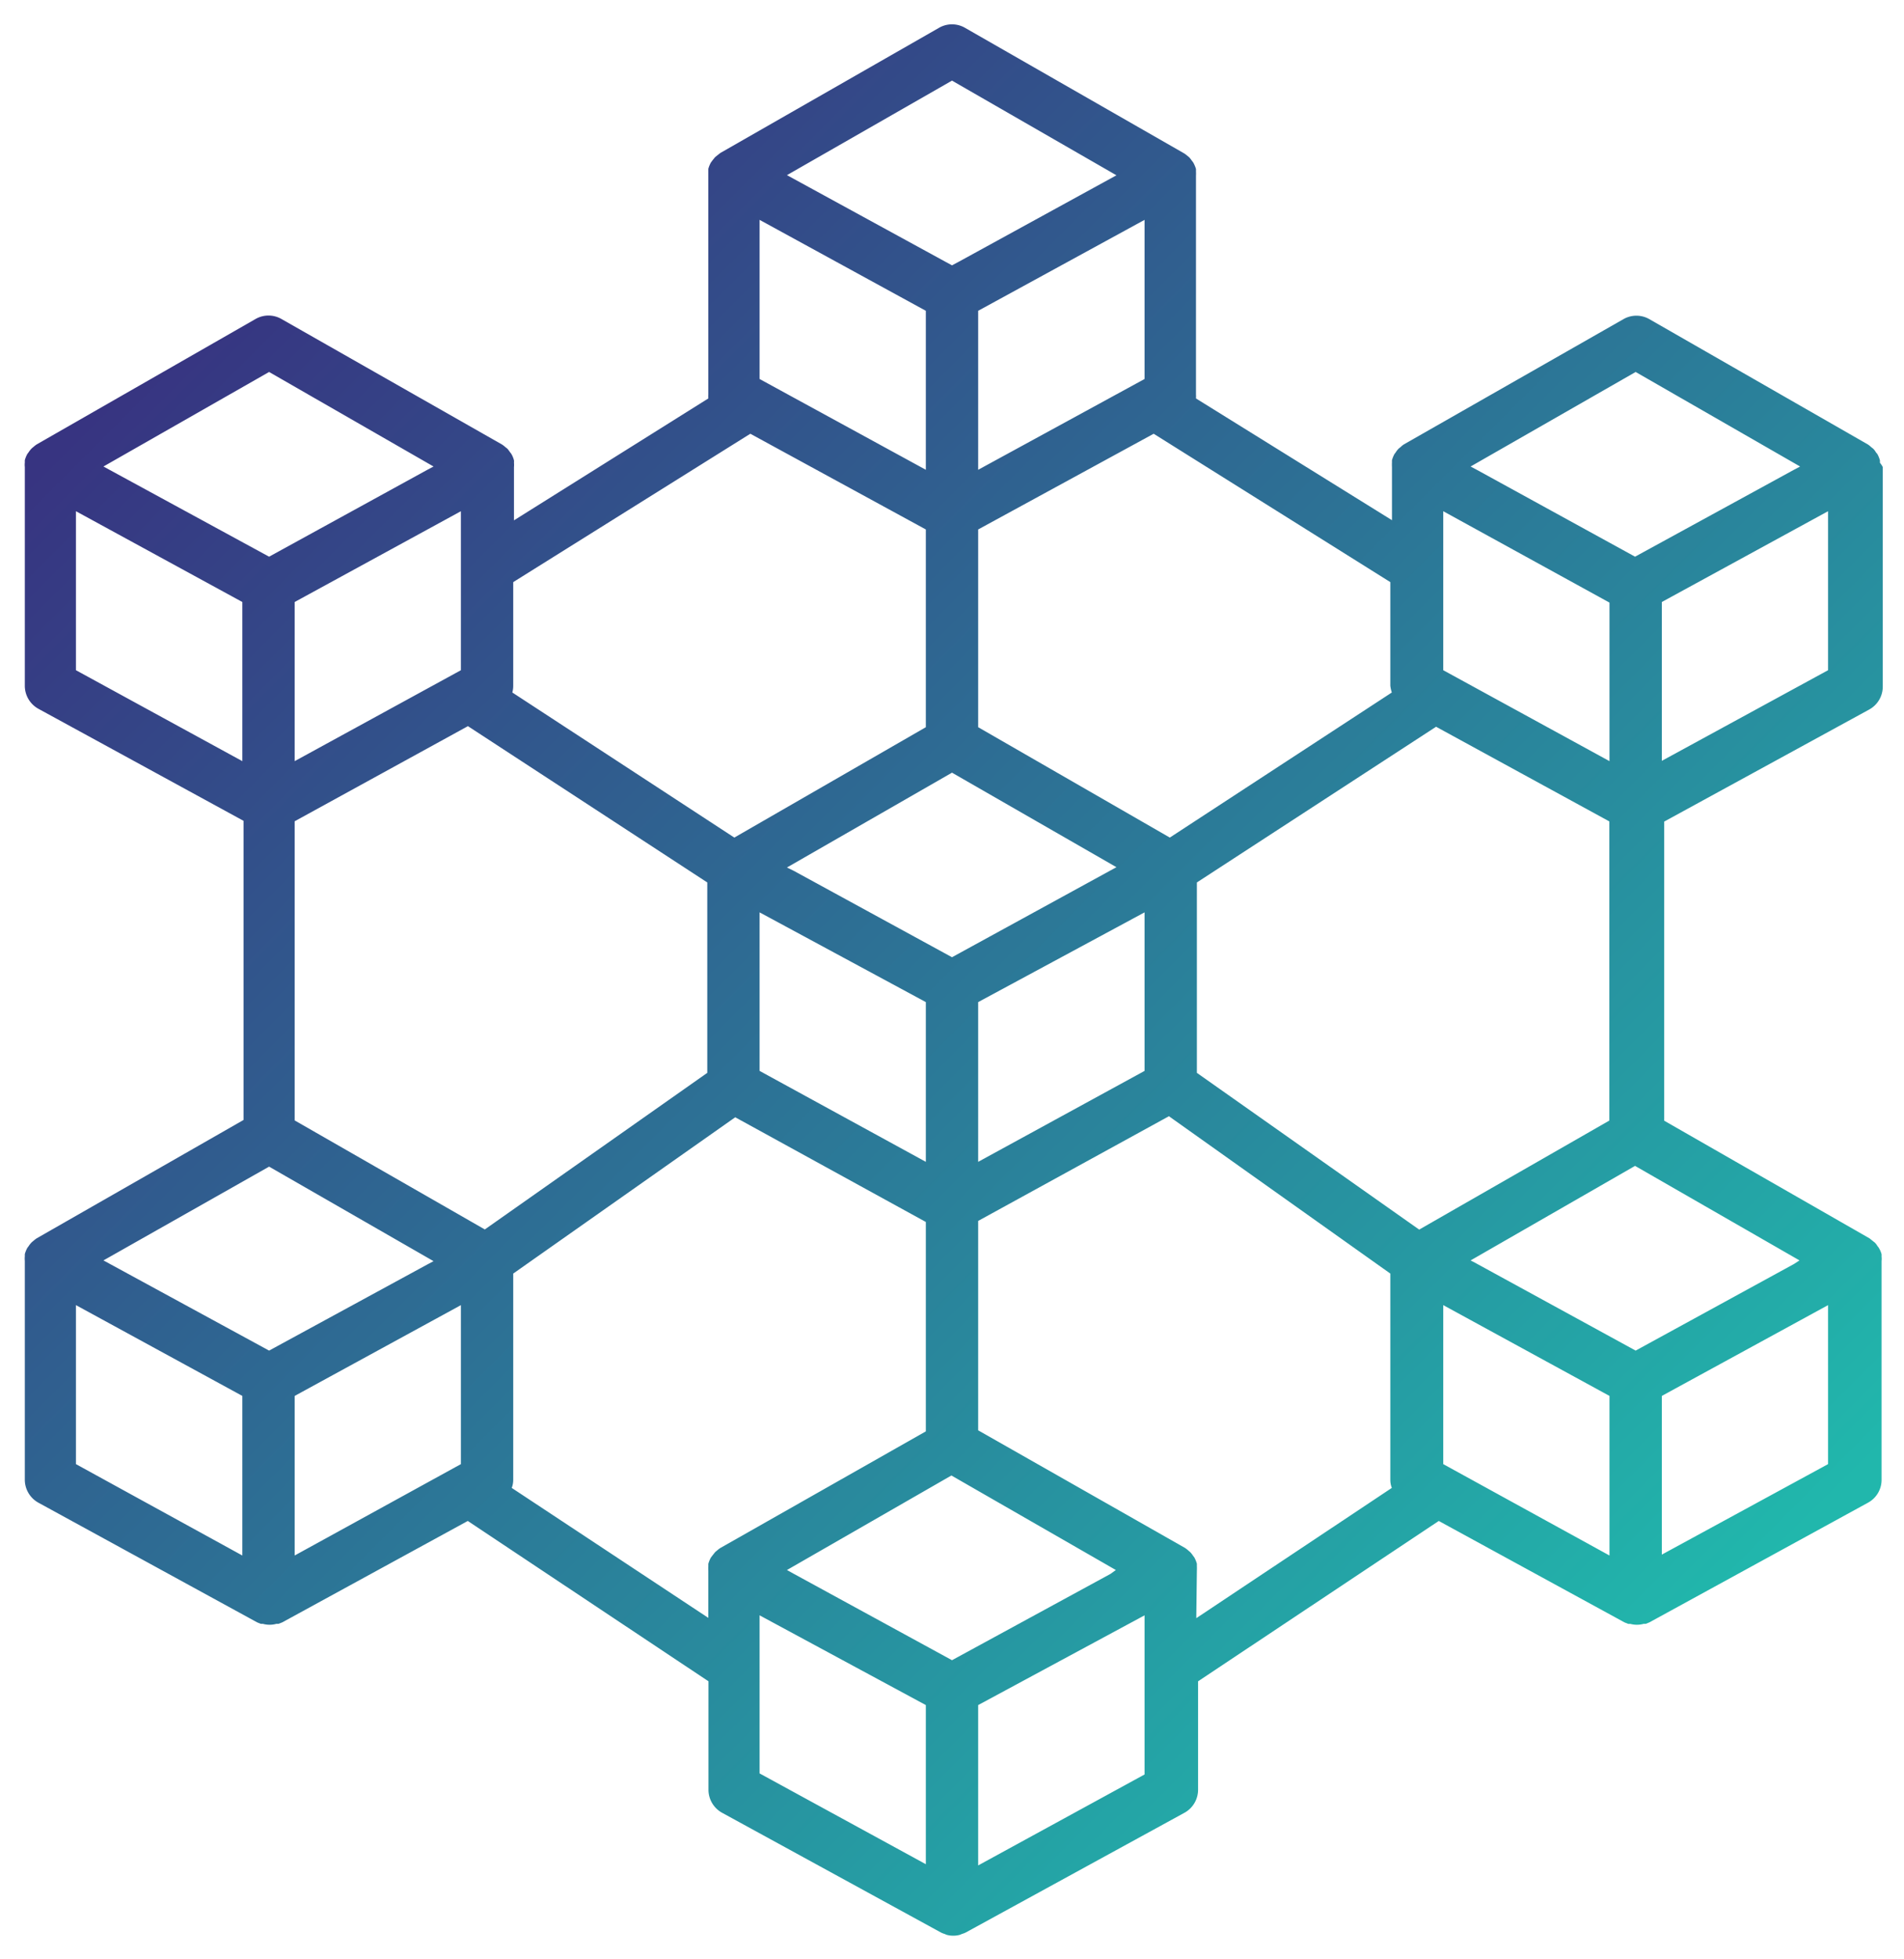 <svg id="Layer_1" data-name="Layer 1" xmlns="http://www.w3.org/2000/svg" xmlns:xlink="http://www.w3.org/1999/xlink" width="127.36" height="131" viewBox="0 0 127.36 131"><defs><style>.cls-1{fill:url(#New_Gradient_Swatch);}</style><linearGradient id="New_Gradient_Swatch" x1="16.3" y1="17.7" x2="110.76" y2="112.16" gradientUnits="userSpaceOnUse"><stop offset="0" stop-color="#373481"/><stop offset="1" stop-color="#21b7ac"/></linearGradient></defs><path class="cls-1" d="M125.75,30.94c0-.05,0-.11,0-.16a1.94,1.94,0,0,0-.17-.42l-.1-.12a1.08,1.08,0,0,0-.18-.24l-.14-.11a1.73,1.73,0,0,0-.21-.17h0l-14.62-8.38a1.74,1.74,0,0,0-1.74,0L93.91,29.71h0a1.2,1.2,0,0,0-.21.17l-.14.11a1.55,1.55,0,0,0-.19.24.94.94,0,0,1-.09.12,1.94,1.94,0,0,0-.17.42s0,.1,0,.16a2.54,2.54,0,0,0,0,.29v3.56L80,26.64a2,2,0,0,0,0-.26V11.75a2.7,2.7,0,0,0,0-.28c0-.06,0-.12,0-.17a2.09,2.09,0,0,0-.17-.41,1,1,0,0,0-.11-.15,1.84,1.84,0,0,0-.17-.22l-.16-.13a1.33,1.33,0,0,0-.19-.14h0v0L64.55,1.86a1.74,1.74,0,0,0-1.74,0L48.18,10.23h0l-.19.15-.16.13-.17.21-.11.15a1.94,1.94,0,0,0-.17.42s0,.1,0,.15,0,.2,0,.3V26.38a2,2,0,0,0,0,.26l-13,8.15V31.23a1.45,1.45,0,0,0,0-.29.88.88,0,0,0,0-.16,1.54,1.54,0,0,0-.17-.42.94.94,0,0,0-.09-.12,2.5,2.5,0,0,0-.18-.24l-.14-.11a1.84,1.84,0,0,0-.22-.17h0L18.83,21.33a1.74,1.74,0,0,0-1.74,0L2.46,29.71h0a1.84,1.84,0,0,0-.22.17,1.5,1.5,0,0,0-.13.11,1.55,1.55,0,0,0-.19.24l-.09.12a1.94,1.94,0,0,0-.17.42s0,.1,0,.16a1.35,1.35,0,0,0,0,.29V45.85a1.76,1.76,0,0,0,.91,1.54l13.72,7.49v20L2.46,82.79h0a1.84,1.84,0,0,0-.22.17,1.5,1.5,0,0,0-.13.11,1.55,1.55,0,0,0-.19.24l-.09.12a1.94,1.94,0,0,0-.17.42s0,.1,0,.15a1.54,1.54,0,0,0,0,.3V98.93a1.76,1.76,0,0,0,.91,1.54l14.63,8,.25.1.14,0a1.68,1.68,0,0,0,.89,0l.14,0,.26-.1,12.41-6.78,16.1,10.72v7.25a1.76,1.76,0,0,0,.91,1.54l14.63,8a1.3,1.3,0,0,0,.25.1l.14.06a1.68,1.68,0,0,0,.89,0l.14-.06a1.39,1.39,0,0,0,.26-.1l14.62-8a1.76,1.76,0,0,0,.91-1.54v-7.25l16.1-10.72,12.42,6.78.25.1.14,0a1.68,1.68,0,0,0,.89,0l.14,0,.25-.1,14.62-8a1.74,1.74,0,0,0,.91-1.54V84.31a1.36,1.36,0,0,0,0-.29s0-.11,0-.16a1.57,1.57,0,0,0-.18-.42.54.54,0,0,0-.09-.12,1.08,1.08,0,0,0-.18-.24l-.14-.11-.21-.17h0l-13.74-7.87v-20l13.71-7.49a1.75,1.75,0,0,0,.91-1.53V31.23A1.43,1.43,0,0,0,125.75,30.94ZM74.28,105.23,63.68,111l-10.59-5.78-.45-.25,11-6.32,11,6.32ZM30.83,44.81,19.71,50.89V40.25l11.12-6.07ZM18,78l11,6.32-.45.24L18,90.3,7.36,84.51l-.44-.24ZM32.43,82.2,19.71,74.91v-20L31.3,48.55,47.31,59V71.73ZM50.81,25.34V14.7l11.12,6.08V31.41Zm25.75,0L65.43,31.41V20.78L76.56,14.7ZM63.68,51.66l11,6.32-.44.24L63.68,64,53.09,58.22,52.64,58ZM50.81,61,61.93,67V77.68L50.81,71.6ZM65.43,67,76.56,61V71.6L65.43,77.68ZM80.06,59l16-10.41,11.59,6.33v20L94.93,82.21,80.06,71.73Zm27.6-18.71V50.89L96.54,44.81V34.18ZM96.54,97.89V87.26l11.12,6.07V104ZM120,84.51,109.41,90.3,98.82,84.51l-.45-.24,11-6.32,11,6.32ZM109.41,24.87l11,6.32-.45.24-10.59,5.79L98.82,31.43l-.45-.24ZM93.1,46.3,78.25,56,65.43,48.62V35.4L77.17,29,93,38.92v6.93A2.22,2.22,0,0,0,93.1,46.3ZM63.68,5.39l11,6.33L64.17,17.48l-.49.26-.48-.26L52.64,11.71ZM50.19,29,61.93,35.4V48.62L49.12,56,34.27,46.3a1.68,1.68,0,0,0,.06-.45V38.92ZM18,24.87l11,6.32-.45.24L18,37.22,7.36,31.43l-.44-.24ZM5.08,34.18l11.13,6.07V50.89L5.08,44.81Zm0,53.08,11.13,6.07V104L5.08,97.89Zm14.63,6.07,11.12-6.07V97.89L19.71,104Zm14.52,6.15a1.49,1.49,0,0,0,.1-.55V85.15L49.18,74.7l12.75,7v14L48.18,103.5h0a1.84,1.84,0,0,0-.22.17,1.5,1.5,0,0,0-.13.11l-.19.24-.09.12a1.94,1.94,0,0,0-.17.42c0,.05,0,.11,0,.16a2.54,2.54,0,0,0,0,.29v3.16Zm16.58,12V108L61.93,114v10.64l-11.12-6.07Zm14.62,13.24V114L76.56,108v10.64ZM80.06,105a2.89,2.89,0,0,0,0-.29s0-.11,0-.16a1.94,1.94,0,0,0-.17-.42l-.09-.12a1.55,1.55,0,0,0-.19-.24l-.13-.11a1.84,1.84,0,0,0-.22-.17h0L65.43,95.63v-14l12.76-7L93,85.15V98.93a1.49,1.49,0,0,0,.1.55l-13.08,8.71Zm31.1-1.06V93.33l11.12-6.07V97.89Zm0-53.07V40.25l11.12-6.07V44.81Z"/></svg>